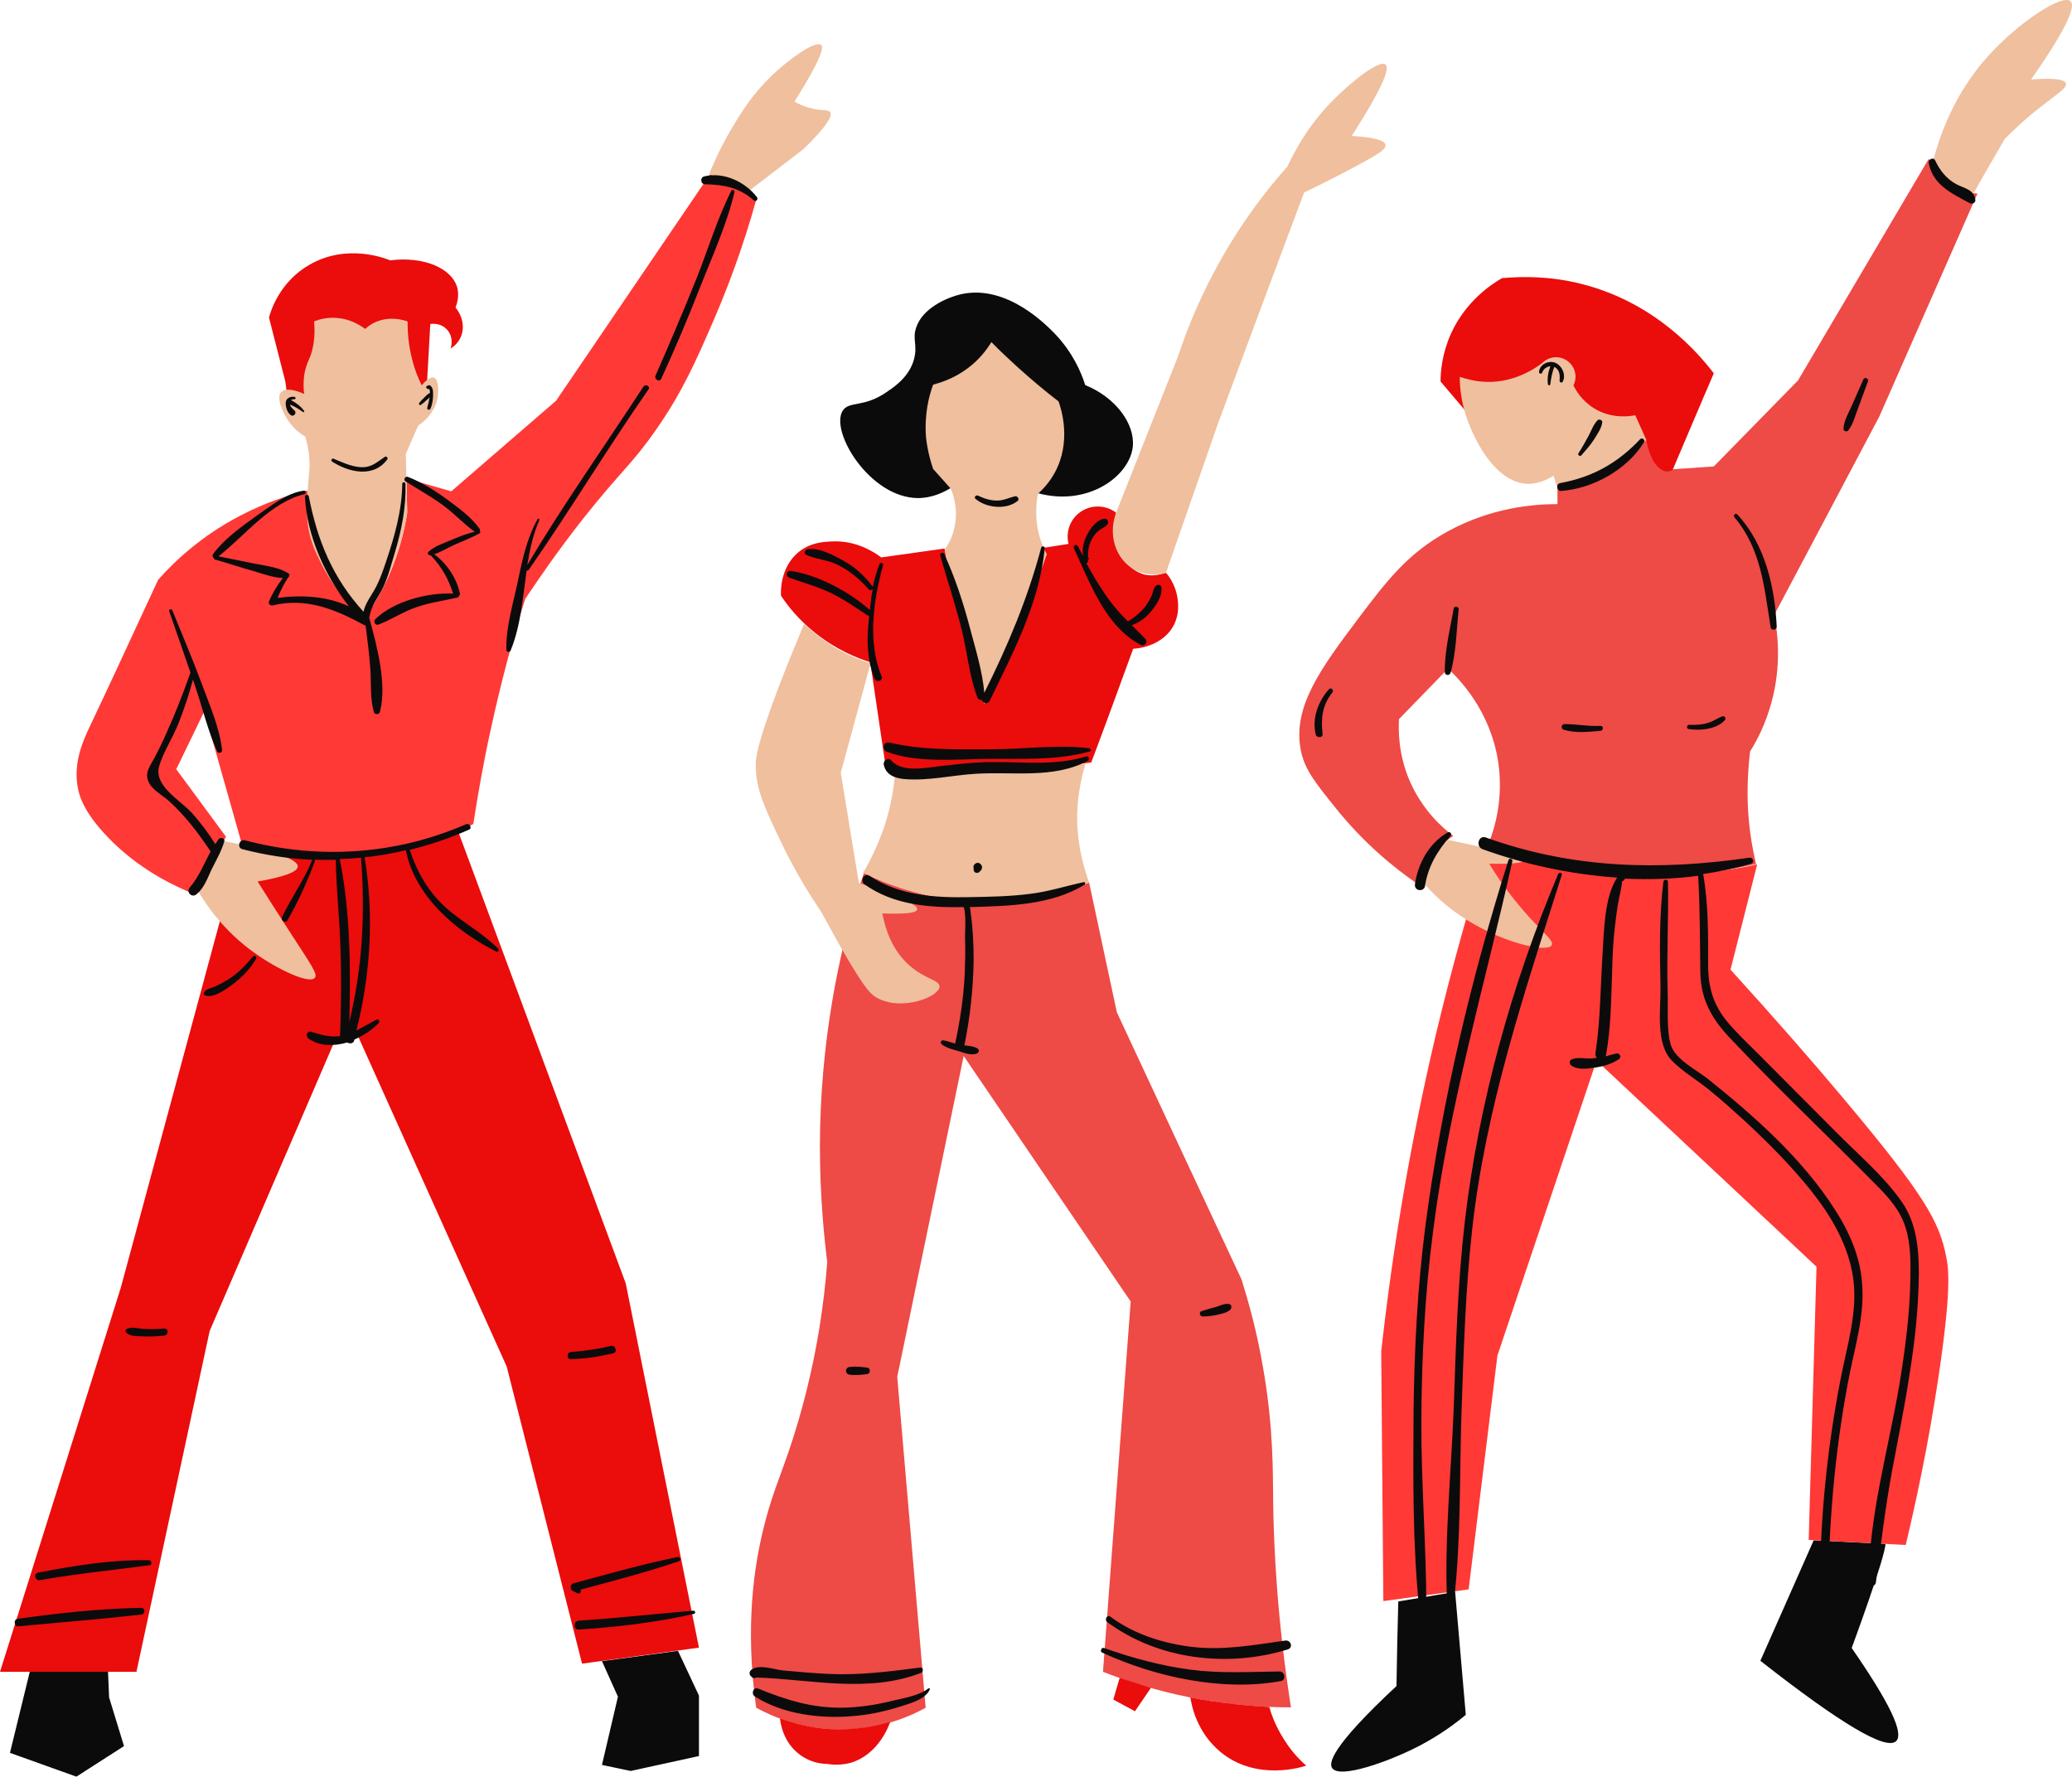 <?xml version="1.0" encoding="UTF-8" standalone="no"?><svg xmlns="http://www.w3.org/2000/svg" xmlns:xlink="http://www.w3.org/1999/xlink" fill="#000000" height="501.5" preserveAspectRatio="xMidYMid meet" version="1.1" viewBox="-0.0 0.0 583.1 501.5" width="583.1" zoomAndPan="magnify">
 <defs>
  <clipPath id="clip1">
   <path d="m2 82h533v417.96h-533z"/>
  </clipPath>
  <clipPath id="clip2">
   <path d="m55 0h528.09v283h-528.09z"/>
  </clipPath>
 </defs>
 <g id="surface1">
  <g clip-path="url(#clip1)" id="change1_1">
   <path d="m190.8 464.56l5.9 12.6v17l-19.2 4.2-8.1-1.7 4.5-19.2-4.5-10zm-160.4 5.9l0.301 7.2 4.199 13.7-13.398 8.6-18.699-6.7 5.597-22.9h22zm500.2-36c0 3.6-9.5 29.3-9.5 29.3 10.6 15.3 14.8 24 12.5 26.2-2.8 2.7-15.5-4.8-38.2-22.6l15-33.9zm-137.1 16.2c-0.2 7.9-0.4 15.8-0.5 23.8-18.9 17.6-19 21.8-18.1 23.1 2.1 3.1 15.8-1.8 24.2-6.1 6-3.1 10.4-6.4 13.4-8.9-1-11.5-2-23.1-3-34.6zm-136.3-349.5c1.1-4.101-0.5-5.601 0.6-8.898 1.7-5.403 8.4-8.5 12.8-9.5 13-2.801 24.2 9.097 26.2 11.097 5.1 5.301 7.5 11.001 8.6 14.501 8.6 3.5 14 10.9 13.4 17.3-0.9 8.4-12.7 17-26.8 13.1-8.2-0.5-16.3-0.9-24.5-1.4-2 1.2-5.2 2.8-9.2 2.8-13.5-0.1-24.7-18.6-21.2-24.5 1.8-3 6-0.7 12.8-5.6 2.1-1.4 6-4.2 7.3-8.9" fill="#0c0b0b"/>
  </g>
  <g id="change2_1"><path d="m438.3 137.06v4.8c-6.6 0-18.6 0.9-31.1 7.8-11.2 6.2-17 13.9-24.8 24.2-10.6 14.1-18.8 25.1-16.3 37.4 1.1 5.3 3.9 8.8 9.6 15.9 8.3 10.4 17 17.3 23.1 21.5 0.8-2.5 2.5-6.5 6.1-10.1 1.4-1.4 2.8-2.5 4.1-3.3-2.8-2.1-8.8-7.2-12.5-16-2.9-7.1-3-13.4-2.8-16.9 4.6-4.7 9.2-9.5 13.8-14.2 2.9 2.7 11.8 11.5 14.1 26.1 1.6 10.5-1 18.9-2.6 22.9 9.7 3.8 24.3 8.2 42.4 8.9 13.1 0.5 24.3-1 32.8-2.9-1.3-5.4-2.4-12.2-2.4-20 0-4.3 0.3-8.2 0.7-11.7 2.1-3.3 4.4-7.9 6-13.7 2.9-10.5 1.8-19.6 0.8-24.7 9.9-18.6 19.7-37.2 29.6-55.9l27.6-62.699c-1.5-0.102-3.6-0.301-5.9-1.402-5.1-2.399-7.2-7-7.8-8.399-12.3 20.801-24.5 41.602-36.8 62.4l-23.7 24.2-11.6 0.8-7.5-8.6c-1.7 2.4-5.6 7.1-12.2 10.3-5.1 2.7-9.9 3.2-12.7 3.3zm-164.7 116.6c14.9 0.8 26.5-2.8 32.9-5.3 2.6 12.2 5.2 24.3 7.8 36.5 11.7 25.1 23.4 50.2 35.1 75.2 1.8 5.8 4.3 14.4 6.1 25.1 2.9 16.7 2.7 29 2.8 37.9 0.2 13.6 1.2 33 5 57.4-7.9 0-17.6-0.6-28.4-2.8-9.6-1.9-17.8-4.6-24.5-7.2l7.8-104.2-47-69.1-18.7 90.3c2.7 31 5.3 62 8 93.1-3.9 2.2-11.6 5.7-21.9 6.1-12.5 0.5-21.8-3.9-25.8-6.1-3.2-23-0.6-40.2 2.4-51.8 2.7-10.6 5.6-15.6 9.5-29 5.4-18.5 7.3-34.2 8.1-44.6-1.4-11.2-2.3-24-2-37.9 0.7-28.9 6.3-53.3 12.3-71.6 5.9 2.9 16.6 7.2 30.5 8" fill="#ee4a46"/></g>
  <g id="change3_1"><path d="m419 237.16c-5.3 16.9-10.4 35-15 54.3-7.5 31.9-12.3 61.7-15.3 88.9l0.6 70.2 24-3.3 8.1-65.8 27.9-83 61.9 58-2.2 76.9 27.3 1.4c2.6-10.9 6.2-27.1 9.2-47.1 3.7-24.7 2.9-30.6 2.2-34-1.9-9.9-6.3-17.6-28.7-44.3-8.2-9.8-19-22.2-32-36.5 2.5-9.9 5-19.7 7.5-29.6-9 1.9-21.6 3.7-36.5 2.7-16.7-1.2-29.9-5.2-39-8.8zm-331.4-89.6c1.296 5.9 3.597 9.9 6 14.2 2.898 5.3 6.097 9.4 8.798 12.6 1.8-2.6 3.6-5.5 5.4-8.9 4-7.9 5.9-15.3 6.8-21.1l-0.2-9.7 12.6 3.6 29.5-25.5 43.3-63.701c4.4 2.203 8.8 4.3 13.2 6.5-3.9 14.203-8.4 25.8-12.1 34.402-4.9 11.299-8.8 20.299-16.3 30.999-6.8 9.8-9.9 11.6-20.5 25-7.4 9.4-12.9 17.5-16.3 22.6-3.6 11.4-6.9 23.8-9.8 37.2-2 9.1-3.5 17.8-4.8 26.1-5.7 3.3-14.2 7.3-25.1 9.6-8.1 1.7-15.202 1.9-20.702 1.7l-19.5-6.2-10.398-36.8-7.898 16.3 14 19c-3 5.4-6 10.7-9 16.1-13.602-5.4-21.5-12.9-25.5-17.3-5.403-6-6.602-9.8-7.102-12.1-1.602-7.5 1.5-13.9 3.301-17.8 5.597-11.7 11.801-25.3 19.199-41.2 4.602-5.2 12.102-12.3 23-18 7.102-3.7 13.699-5.9 19-7.1 0 2.4 0.199 5.6 1.102 9.5" fill="#ff3936"/></g>
  <g id="change4_1"><path d="m250.5 484.56c-0.3 1-3.3 9.2-11.1 11.5-2.6 0.7-5 0.6-6.7 0.3-1.4 0-4.5-0.3-7.5-2.5-5-3.6-5.6-9.4-5.7-10.3 3.3 1.2 8.1 2.6 13.8 3 7.3 0.4 13.3-0.8 17.2-2zm106.7-4.2c0.6 2.2 1.7 5 3.4 7.9 2.3 4 4.9 6.8 7 8.6-0.8 0.3-14 4.6-24.2-3.9-6.7-5.6-8.1-13.2-8.4-15.3 3.8 0.8 8 1.4 12.5 1.9 3.4 0.4 6.6 0.6 9.7 0.8zm-86.6-303.9c2 7.7 4.2 14.9 6.4 21.5 3.1-5.8 6.2-12.4 9.1-19.8 3.4-8.7 5.8-16.8 7.6-24l7-1.1c-0.8-3.3 0.4-6.8 3.1-8.8 3-2.3 7.2-2.3 10.3 0-1.4 8.2 1.9 15.2 7 17.1 0.9 0.4 3.4 1.1 7-0.2 0.9 1 2.3 3 3 5.8 0.2 0.9 1.2 4.8-0.6 8.6-1.9 4.1-6.5 6.7-11.6 7-3.9 10.7-7.8 21.4-11.8 32-9.2 1.2-19.4 2.1-30.4 2.5-9.8 0.3-18.9 0.2-27.3-0.3-1.5-10.1-3-20.2-4.5-30.4-3.8-1.2-9.5-3.5-15.3-8.1-4.7-3.7-7.8-7.6-9.8-10.6-0.1-1-0.3-7.8 4.7-12.1 3.5-3 7.5-3.1 9.8-3.2 6.7-0.3 11.7 3 13.7 4.5l17.8-2.5c1.2 6.9 2.8 14.3 4.8 22.1zm-173.5 64.8c14.298-0.4 25.298-4.4 31.798-7.4l47.2 127.3 20.6 102.5-32.9 4.5-21.2-83.6-41.9-93.1-6.598 1.7-35.102 81.4-20.602 95.9h-38.398l34-108.1 33.898-125.4c6.403 2.2 16.602 4.7 29.204 4.3zm-16.801-133.9l-4.602-18.001c0.5-1.898 3-10 11.301-14.8 10.602-6.2 21.6-1.797 22.8-1.297 9.6-1.203 17.2 2.297 18.8 7.398 0.3 1 0.7 3-0.4 5.899 2 2.402 2.6 5.601 1.5 8.203-0.8 1.898-2.2 2.898-2.9 3.297 0.7-2 0.2-4.297-1.3-5.598-1.8-1.699-4.1-1.301-4.4-1.301-0.3 5.301-0.6 10.7-0.9 16-5.6 5.2-11.1 10.4-16.7 15.6l-22.801-12.4zm383 16.3c0.8 5.1 3.1 8.7 5.6 9 0.5 0 1.1 0 1.8-0.4 3.9-9.1 7.7-18.2 11.6-27.2-4.3-5.599-16.3-19.798-37-25.099-8.9-2.301-16.8-2.199-22.6-1.699-2.9 1.699-10.2 6.398-14.4 15.699-2.4 5.398-2.9 10.299-2.9 13.399 2.2 2.6 4.5 5.3 6.7 7.9 17.1 2.9 34.2 5.6 51.2 8.4zm-139.4 351.3l-4.5 6.6-6.1-3.3 1.8-6.1 8.8 2.8" fill="#eb0c0c"/></g>
  <g clip-path="url(#clip2)" id="change5_1">
   <path d="m403.5 240.16c-2.1 2.5-3.4 5-4.1 6.9 2.4 2.9 6.1 6.9 11.4 10.5 11.2 7.7 24.7 10.7 25.9 8.4 0.9-1.7-5.2-5.1-13.7-17-1.7-2.4-3-4.4-3.9-5.9 6.2 0.1 9.4-0.2 9.5-0.8 0.1-1-6.9-3-21.1-5.9-1.2 0.9-2.6 2.1-4 3.8zm13.2-132.8c8.5 0.9 15.1-3.5 17.3-5.2 1.9-1.9 4.9-2.199 7.1-0.6 2.2 1.6 2.9 4.5 1.7 6.9 0.7 1.4 2.3 4.3 5.9 6.5 5.1 3.1 10.3 2.1 11.5 1.9 1 2.3 2.1 4.6 3.1 6.9-1.6 2.3-4.4 5.6-8.8 8.4-6.6 4.2-13.2 4.9-16.3 5-0.3-1.1-0.7-2.2-1-3.3-3.3 2.1-5.9 2.3-7.3 2.3-9.2-0.3-15.6-12.9-17.8-20.7-1.1-4-1.3-7.4-1.3-9.4 1.7 0.5 3.7 1.1 5.9 1.3zm-144.4-3.7c3.5-2.6 5.6-5.601 6.7-7.398 2.2 2.297 4.7 4.598 7.2 6.898 4 3.6 7.9 6.9 11.7 9.8 0.8 2.2 3.7 11.4-1.1 20.1-1.4 2.6-3.2 4.5-4.7 5.9-0.4 1.9-0.7 4.9-0.3 8.4 0.5 3.9 1.8 6.8 2.8 8.6-2.7 8-5.9 16.5-9.8 25.4-2.5 5.9-5.2 11.5-7.8 16.7-2.2-6.6-4.4-13.7-6.4-21.5s-3.5-15.1-4.7-22c0.9-1.2 1.9-3 2.5-5.3 1.5-5.4-0.1-10-0.8-11.7-1.7-1.9-3.3-3.7-5-5.6-0.8-2.3-1.6-5.3-2-8.9-0.5-6.4 0.8-11.6 2-14.8 2.1-0.6 5.8-1.7 9.7-4.6zm-176-14c-3.801-0.699-6.801 0.301-7.903 0.801 0.403 4.398-0.296 7.598-1 9.599-0.597 1.5-1.296 2.8-1.699 5-0.398 2.4-0.301 4.4-0.097 5.8-0.403-0.2-4.801-2.2-6.403-0.6-1.699 1.6 0.5 6.2 2.199 8.5 1.5 2.1 3.301 3.4 4.5 4.1 0.5 1.6 1.102 4.1 1.204 7.1 0.097 2.9-0.301 4.1-0.5 8.1-0.204 2.8-0.403 6 0 9.3 0.5 4.4 2 7.6 3.398 10.4 3.398 7.1 8.199 12.5 12.5 16.4 3.5-5 7.4-11.9 10-20.7 1-3.3 1.6-6.4 2.1-9.3l-0.4-16.4c1.2-2.7 2.3-5.4 3.5-8 1.6-1.1 4.2-3.3 5.2-6.8 0.7-2.5 0.6-6.2-0.8-6.7-1.2-0.4-3 1.6-3.4 2.2-1-2-2-4.4-2.7-7.3-1.1-4.199-1.3-7.898-1.3-10.699-1.1-0.402-4.7-1.5-8.6 0-1.5 0.598-2.6 1.398-3.3 2.098-1.2-0.797-3.3-2.297-6.499-2.899zm130 85.9c-1.7 4.1-4.1 9.8-6.8 16.8-6.7 17.6-6.9 21.2-6.8 23.4 0.1 6.4 2.4 11.4 7.1 21.2 4.1 8.6 8.3 15.2 11.4 19.8 1.9 3.5 4.5 8.3 7.8 13.9 4.7 7.8 6.1 9.3 8.1 10.3 7 3.6 17.2-0.5 17.3-3.3 0.1-1.9-4.2-2.1-8.6-6.1-4.7-4.2-6.6-9.9-7.5-14.5 6.3 0.2 9.6-0.1 9.8-1.1 0.3-1.4-5.2-3.9-16.4-7.5l-5.1-31 8.4-30.8c-2.7-0.8-6.2-2.2-9.8-4.3-3.9-2.4-6.8-4.8-8.9-6.8zm-163.4 61.1c14 2.7 21 5.1 20.903 7.2-0.102 1.5-3.801 2.9-11.301 4.2 2 3.2 5.199 8.2 9.199 14.4 5.903 9.1 7.801 11.7 6.903 12.7-1.5 1.9-10.602-2.4-17.102-7.1-8.398-6-13.398-13.2-16.102-17.9l7.5-13.5zm480.8-190.1c2-8.2 6.2-20.2 15.9-30.899 8.5-9.398 20.8-17.5 23.1-15.301 1.2 1.2 0.2 5.801-11.1 22 7.9-0.597 9.5 0.301 9.8 1.102 0.4 1.301-2.6 3-7.2 6.699-4.4 3.399-7.7 6.602-10 8.899-3 5.203-6 10.3-8.9 15.5-1.4-0.2-4.2-0.7-7-2.797-2.7-1.801-4-4-4.6-5.203zm-229.6 97.701l17.5-44.2c2.6-7.9 6.5-17.4 12.3-27.599 6.1-10.699 12.7-19.199 18.4-25.602 2.2-4.699 5.9-11.5 12.3-18.097 5.3-5.5 13.6-12.102 15.3-10.602 1.1 0.899 0.1 5.102-9.5 20.102 3.4 0.199 9.2 0.699 9.5 2.5 0.2 1.297-2.2 2.699-8.1 5.898-5.6 3-10.6 5.5-14.8 7.5-8.1 21.602-16.2 43.301-24.2 64.9l-14.7 42.2c-0.9 0.2-5.8 1.3-9.9-1.6-4.5-3.2-6.3-9.5-4.1-15.4zm-103.9-90.1l15.9-12.199c7-6.801 8.2-9.5 7.5-10.402-0.6-0.899-2.5-0.2-6.1-1.297-1.7-0.5-3-1.102-3.9-1.703 7.8-12.399 8.2-15.297 7.5-15.899-1.7-1.398-9.3 4.199-13.9 8.602-5.3 5.097-8.5 10.199-11 14.398-3.1 5.199-5.2 9.801-6.6 13.199 3.5 1.801 7.1 3.5 10.6 5.301zm68.2 162.9c9.6-0.4 18.7-1.2 27.1-2.2-1.2 4-2.7 10.2-2.3 17.9 0.4 6.6 2 12 3.3 15.6-6.4 2.5-18 6.1-32.9 5.3-14-0.8-24.6-5.1-30.7-8.1 2-3.3 4.1-7.6 5.9-12.8 2-6 2.8-11.3 3.1-15.4 8.3 0.2 17.1 0.1 26.5-0.3" fill="#efbf9e"/>
  </g>
  <g id="change1_2"><path d="m516.3 340.26c-9.1-14.2-22.5-26.1-35.6-36.6-3.3-2.6-9.2-5.5-10.5-9.6-1.3-4.5-0.7-10.5-0.9-15.2-0.3-10.2 0.3-20.5 0.1-30.7 0-0.8-1.2-0.8-1.3 0-1.2 9.8-1 19.9-0.8 29.7 0.1 6.1-1.5 15.8 3.2 20.6 3.1 3.2 7.3 5.6 10.7 8.4 3.3 2.7 6.4 5.5 9.5 8.3 6.8 6.3 13.4 12.9 19.2 20.2 5.6 7.1 10.3 15.2 11.6 24.2 1.4 9.7-1.8 19.4-3.6 28.9-3.6 18.7-5.6 37.7-5.7 56.8 0 1.5 2.3 1.5 2.3 0 0.4-19.8 2.2-39.5 6.1-59 1.7-8.3 4.2-16.7 3.4-25.3-0.5-7.3-3.6-14.4-7.7-20.7zm0.5-21.6c-7.4-7.4-14.7-14.8-22.1-22.2-2.9-2.9-5.9-5.7-8.5-8.8-4.1-4.9-5.5-9.9-5.5-16.2 0-8.5 0.1-17-1.4-25.5 4.6-0.7 9.1-1.6 13.5-2.9 1.1-0.3 0.6-1.8-0.5-1.7-25.4 3.7-49.8 3.1-74.2-5.7-2-0.7-2.9 2.5-0.9 3.3 11.9 4.3 24.8 7.1 37.9 8-3.6 5.4-3.7 15.1-4.1 21.3-0.6 9.4-0.6 18.8-2 28.1-0.1 0.5 0.1 1 0.4 1.3-0.5 0.1-1.1 0.1-1.6 0.2-1.9 0.1-3.8-0.5-5.6 0.3-0.5 0.2-0.6 1.1-0.2 1.5 1.7 1.5 4.5 1.1 6.6 0.8 2.4-0.3 4.9-1 7-2.4 0.8-0.5 0.3-1.8-0.7-1.6s-2 0.5-3 0.8c1.5-8 1.5-16.3 1.8-24.4 0.1-4.2 0.3-8.3 0.8-12.4 0.3-2.5 0.6-5 1.1-7.5 0-0.2 0.8-3.3 0.9-5h0.1c0.1 0 0.1 0 0.2-0.1 0.3-0.1 0.4-0.3 0.4-0.6 6.9 0.3 13.9 0.1 20.7-0.8 0.5 9.1 0.5 18 0.6 27.1 0.1 7.5 3.1 13 8.2 18.4 13.4 14.2 27.7 27.7 41.4 41.6 3.4 3.4 6.6 7 8.1 11.7 1.6 4.9 1.5 10.2 1.4 15.2-0.2 9.8-1.5 19.6-3.1 29.3-3.1 18.3-8.6 37-8.6 55.6 0 1.3 1.8 1.2 2 0 1.4-10.4 2.6-20.8 4.5-31.1 1.7-9.2 3.6-18.3 5-27.6 1.5-9.3 2.5-18.6 2.6-28.1 0-7.6-0.7-15-5.4-21.2-5.1-7-11.9-12.7-17.8-18.7zm-78.3-72.7c-13.1 31.1-22.4 64.5-26.3 98-2 17.4-2.5 34.9-3.1 52.4-0.7 17.9-2.6 36.1-1.9 54 0 1.3 1.9 1.3 2 0 2-17.5 1.5-35.4 2.1-53 0.6-17.2 1.1-34.4 3-51.4 3.8-34.4 14.8-66.9 25.2-99.7 0.2-0.7-0.7-0.9-1-0.3zm-12.9-3.6c0.2-0.7-0.9-1-1.1-0.3-10.5 33.3-18.7 67.8-23.3 102.4-2.3 17.6-3.2 35.3-3.4 53-0.1 18.3-0.3 37.1 1.6 55.3 0.1 1.3 2 1.3 2 0 0-17.8-1.5-35.5-1.4-53.3 0.1-17.7 1-35.5 3.3-53 4.5-35.5 14.6-69.4 22.3-104.1zm94.5-121.2c1.4-1.7 1.9-4 2.7-6 1-2.6 1.9-5.3 2.9-7.9 0.3-0.7-1-1.3-1.3-0.5-1.1 2.6-2.3 5.1-3.4 7.7-0.9 2-2.1 4-2.2 6.2-0.1 0.6 0.9 1 1.3 0.5zm-146.1 72.8c-3 3.3-4.9 8.3-3.7 12.8 0.3 1 2.1 0.9 1.9-0.3-0.5-4.3-0.1-8 2.7-11.5 0.6-0.7-0.3-1.7-0.9-1zm176.6-142.1c-2.8-1.5-4.7-3.898-6-6.699-0.5-1.101-2.1-0.301-1.8 0.801 1.2 6.098 6.5 8.5 11.5 11.199 0.7 0.399 1.7-0.101 1.6-0.898-0.3-2.903-3.2-3.301-5.3-4.403zm-149.6 197.6c0.8-5.5 3.5-10.1 7.2-14.2 0.5-0.5-0.1-1.4-0.8-1-5.2 3-8.3 8.6-9.2 14.5-0.3 2 2.4 2.3 2.8 0.7zm39.3-45.7c-1 0-1.1 1.4-0.2 1.6 3.2 1 7 0.6 10.3 0.3 0.9-0.1 0.9-1.4 0-1.4-3.4 0.2-6.7-0.5-10.1-0.5zm34.9 1.4c3.2 0.5 7.9 0.1 10.2-2.5 0.4-0.4 0-1.3-0.6-1.1-1.5 0.5-2.7 1.5-4.3 1.9-1.7 0.5-3.4 0.6-5.1 0.5-0.7-0.1-0.9 1.1-0.2 1.2zm-67-15.8c1.6-5.6 1.7-12.1 2.3-17.9 0.1-0.8-1.3-1-1.4-0.2-1 5.7-2.6 12-2.5 17.9 0 0.9 1.3 1.1 1.6 0.2zm90.1-12.8c0.2 1 1.7 0.7 1.7-0.2-0.5-11.1-3.3-23.3-11.1-31.6-0.5-0.5-1.2 0.2-0.8 0.8 7.6 9 8.4 19.9 10.2 31zm-59-38.4c9.1-0.7 18.4-5.9 23.4-13.7 0.4-0.7-0.6-1.4-1.1-0.9-6.4 6.8-13.4 10.7-22.6 12.4-1.2 0.2-0.9 2.3 0.3 2.2zm5.7-10c1.3-1.5 2.5-2.8 3.6-4.5 0.9-1.5 2.1-3.1 2.3-4.8 0.1-0.7-0.9-1-1.3-0.6-1.2 1.2-1.8 3-2.6 4.5-0.9 1.6-1.8 3.3-2.8 4.8-0.3 0.4 0.4 1 0.8 0.6zm-11-23.3c0.3-1 1.3-1.7 2.3-1.8-0.6 1.6-0.9 3.3-0.7 5 0.1 0.5 0.7 0.5 0.7 0 0.2-1.7 0.5-3.2 1.1-4.8 0.1 0 0.2 0.1 0.2 0.1 1.4 0.8 1.4 2.4 1.3 3.8 0 0.5 0.7 0.7 0.9 0.2 1-1.9-0.3-4.6-2.2-5.3s-4.3 0.5-4.5 2.6c0 0.6 0.8 0.6 0.9 0.2zm-147.6 36.1c0.6-0.5-0.1-1.5-0.8-1.3-1.7 0.4-3.1 1.2-5 1.2-2 0-3.7-0.6-5.4-1.4-0.5-0.2-1.2 0.4-0.7 0.9 3 2.6 8.7 3.2 11.9 0.6zm-47.2 245.9c1.6 0.2 3.4 0 4.9-0.2 0.9-0.1 0.9-1.7 0-1.8-1.6-0.2-3.3-0.4-4.9-0.2-1.5 0.1-1.5 2.1 0 2.2zm99.3-16.4c1.4 0 2.9-0.2 4.2-0.5 1.2-0.3 2.8-0.6 3.6-1.5 0.4-0.5 0.3-1.4-0.4-1.5-1.3-0.2-2.4 0.4-3.6 0.8-1.4 0.4-2.7 0.7-4.1 1.2-0.8 0.1-0.7 1.5 0.3 1.5zm21.6 99.9c-8.5 0.1-16.6 0.6-25.1-0.5-8.3-1.1-16.4-3.3-24.3-6.1-0.7-0.3-1.3 1-0.5 1.3 15 6.9 33.8 11 50.3 8 1.5-0.3 1.1-2.7-0.4-2.7zm1.6-8.7c-9.1 1.3-17.8 2.9-27 1.7-8-1.1-15.7-3.6-22.2-8.4-0.9-0.7-1.8 0.8-0.9 1.5 14.3 10.6 33.9 12.9 50.8 7.7 1.6-0.5 0.9-2.7-0.7-2.5zm-100.5 13.5c-2.6 2.1-7.5 2.8-10.7 3.6-4.4 1.1-8.9 1.7-13.4 1.8-8.7 0.1-15.9-2.2-23.8-5.4-1.3-0.5-2 1.5-0.9 2.2 7.7 5 18.2 6.3 27.1 5.6 4.4-0.3 8.9-1.2 13.1-2.5 2.8-0.9 7.6-2 9-4.9 0.3-0.4-0.1-0.6-0.4-0.4zm-48.4-3.1c15.4 0.5 31.4 4.5 46.4-1.3 0.7-0.3 0.7-1.6-0.2-1.5-8.7 1.1-16.9 2.2-25.7 1.8-4.4-0.2-8.7-0.6-13.1-1-2.5-0.3-6.6-1.8-8.7-0.2-0.6 0.4-0.8 1.3-0.2 1.8l0.2 0.2c0.3 0.4 0.9 0.5 1.3 0.2zm92.1-223.8c-5.1 1.1-10 2.7-15.2 3.3-5.5 0.7-11.1 0.8-16.7 0.9-9.9 0.2-19.8-0.4-28.3-6-1.5-1-2.8 1.4-1.4 2.4 8.1 5.8 18.2 6.6 27.9 6.4 0.8 2.3 0.3 7.3 0.4 9.3 0.1 3.1 0 6.2-0.1 9.3-0.3 6.7-1.3 13.3-2.7 19.8-1.1-0.3-2.2-0.7-3.3-0.9-0.7-0.1-1 0.7-0.5 1.1 1.4 1.1 3.3 1.5 5 2 1.5 0.5 3.4 1.2 4.9 0.6 0.6-0.2 0.8-1 0.2-1.4-1.1-0.7-2.4-0.7-3.7-0.9 1.6-7.9 2.5-16 2.6-24.1 0-4.3-0.2-8.7-0.8-12.9-0.1-0.7-0.1-1.4-0.3-1.9 10.8-0.3 22.9-0.5 32.3-6.3 0.4-0.3 0.2-0.8-0.3-0.7zm-29.1-3.1c0.6-0.4 0.7-1.2 0.4-1.7 0 0 0-0.1-0.1-0.1-0.2-0.4-0.8-0.7-1.2-0.5h-0.1c-0.7 0.3-1 0.9-0.8 1.5v0.2c-0.1 1.2 1.3 1.4 1.8 0.6zm30.7-34.6c-9-1.1-18.7 0.3-27.8 0.3-9.4 0-19.2 0.3-28.4-1.9-1.7-0.4-2.3 2-0.7 2.6 8.6 3.2 19.2 2.1 28.2 2 9.4-0.1 19.8 0.5 28.9-2.1 0.5-0.1 0.3-0.8-0.2-0.9zm-84.4-48c4.1 1.5 8.1 2.5 12.1 4.5 3.5 1.7 6.7 4 9.9 6.1 0.2 0.1 0.4 0.1 0.5 0.1-0.1 0.7-0.1 1.5-0.2 2.2-0.5 5.3-0.3 10.5 1.7 15.5 0.5 1.2 2.5 0.7 2-0.6-4-9.7-2.3-21.4 0.4-31.3 0.2-0.7-0.8-0.9-1-0.3-0.8 2-1.4 4.2-1.9 6.4 0-0.1 0-0.1-0.1-0.2-2.2-2.9-4.8-5.3-8-7.1-2.9-1.6-6.9-3.8-10.2-3.3-0.7 0.1-1.3 1.2-0.4 1.6 3 1.3 6.3 1.4 9.3 3 3.2 1.7 5.9 4 8.3 6.7 0.3 0.4 0.8 0.2 1.1-0.1-0.4 2-0.6 4-0.8 5.9-5.8-5.1-14.4-9.8-22.2-11-1.2-0.2-1.7 1.4-0.5 1.9zm83.6 50.3c-8.9 2.7-17.6 1.5-26.7 1.6-4.4 0-8.8 0.5-13.3 1-4.4 0.4-11.7 2.3-14.9-1.5-0.9-1-2.3 0.1-2.1 1.2 0.6 3 3.3 3.9 6.1 4.1 6.4 0.5 13.2-1.1 19.6-1.5 10.5-0.7 22.1 1.5 31.8-3.7 0.6-0.4 0.1-1.4-0.5-1.2zm15.3-31.4c1.1 0.6 2.2-0.8 1.3-1.7-1.3-1.3-2.5-2.6-3.8-3.8 2.3-0.9 4-2.1 5.6-4.1 1.3-1.6 3.2-4.4 2.7-6.7-0.2-0.8-1.2-0.7-1.6-0.2-0.6 0.7-0.7 1.5-1 2.4-0.4 1.1-1.1 2.2-1.8 3.2-1.3 1.7-3.1 3.2-5 4.3-2.3-2.3-4.4-4.7-6.3-7.5-2-2.9-3.7-5.8-5.4-8.9 0.3 0 0.5-0.2 0.5-0.6v-0.4c0.2 0 0.3-0.3 0.2-0.4s-0.1-0.1-0.2-0.1c-0.1-1.8 0.2-3.6 1.1-5.3 0.5-0.9 1.1-1.7 1.9-2.3 0.8-0.7 1.7-0.9 2.4-1.7 0.5-0.6 0.2-1.7-0.7-1.7-2.3 0.2-4.2 2.9-5.1 4.8-0.9 1.8-1.3 3.7-1 5.7-0.5-0.9-1-1.9-1.5-2.8-0.4-0.7-1.4-0.1-1.1 0.6 4.4 9.4 8.8 22 18.8 27.2zm-50.3-4c1.5 6.1 2.1 13 4.4 18.9 0.2 0.5 0.7 0.7 1.2 0.6 0.3 0.9 1.6 1.4 2.2 0.3 6.6-13.6 14.1-27.8 15.5-43 0.1-0.6-0.9-0.7-1-0.1-3.8 14.3-9.4 27.6-16 40.8-0.5-6-2.5-12.4-4-18.1-1.9-7.2-4.2-14.3-7.3-21-0.3-0.6-1.3-0.2-1.1 0.5 2 6.9 4.3 13.9 6.1 21.1zm-64.9-123.8c-3.9 7.801-6.5 16.399-9.7 24.5-3.7 9.199-7.6 18.399-11.6 27.5-0.5 1.1 1.1 2 1.6 0.9 3.8-8.298 7.4-16.701 10.7-25.201 3.5-8.898 7.7-18 9.9-27.3 0.1-0.5-0.6-0.899-0.9-0.399zm-24.7 55.1c-10.9 16.7-22.5 33.1-32.7 50.2 0.7-4.3 1.6-8.6 3.4-12.6 0.1-0.3-0.3-0.6-0.5-0.3-2.9 5.2-4.2 10.9-5.4 16.7-1.3 6.5-3.6 13.6-3.4 20.1 0 0.7 0.9 0.8 1.2 0.2 2.9-7.1 3.4-14.9 4.5-22.5 0.2 0.1 0.5 0 0.6-0.2 11.6-16.7 22.1-34.1 33.7-50.8 0.6-0.8-0.8-1.6-1.4-0.8zm17.3-56.901c5.3 0.102 9.6 0.903 13.7 4.5 0.6 0.602 1.4-0.3 0.9-0.898-3.3-4.301-9.4-7.199-14.9-5.801-1.2 0.399-0.9 2.199 0.3 2.199zm-135.3 185c0.296-1-1-1.4-1.602-0.7-0.301 0.5-0.602 0.9-0.898 1.4-1.903-3.1-4.204-6.1-6.602-8.8-3.398-3.7-10.801-7.6-9.199-13.2 1.199-4 3.801-7.9 5.398-11.9 1.602-4.1 3-8.2 4.102-12.4l0.597 1.8c2.102 6.1 3.602 12.6 6.204 18.4 0.296 0.7 1.5 0.4 1.398-0.4-0.699-6.3-3.5-12.6-5.699-18.6-2.602-7-5.5-13.8-8.301-20.7-0.199-0.5-1.102-0.3-0.898 0.2 2 5.8 4 11.6 6 17.3-2 5.7-4.204 11.4-6.704 16.9-1.097 2.5-2.296 5-3.597 7.4-0.699 1.3-1.903 3-1.903 4.6 0 3.5 3.903 5.2 6.204 7.3 4.5 4.1 8.097 8.8 11.5 13.9 0 0.1 0.097 0.1 0.199 0.2-1.903 3.5-3.301 7.2-5.903 10.2-1.097 1.3 0.602 3 1.903 1.9 2.097-1.7 3.097-4.5 4.199-6.9 1.301-2.6 2.801-5.2 3.602-7.9zm109.4 144c1.4-0.3 0.8-2.4-0.6-2.1-3.7 0.9-7.4 1.4-11.2 1.7-1.3 0.1-1.3 2.1 0 2 4-0.1 7.9-0.7 11.8-1.6zm-126.3-7c-2 0.2-3.898 0.2-5.898 0.1-1.602-0.1-3.102-0.7-4.602 0-0.398 0.2-0.5 0.9-0.097 1.1 1.199 1.1 2.796 0.9 4.398 1 2.102 0.1 4.199 0 6.199-0.2 1.301-0.1 1.301-2.1 0-2zm149 79.4c-10.8 0.9-21.5 2.1-32.3 2.8-1.6 0.1-1.6 2.6 0 2.5 10.9-0.7 21.8-2 32.4-4.4 0.5-0.1 0.4-0.9-0.1-0.9zm-31.8-5.8l-0.1-0.1c9.3-2.5 18.6-4.9 27.7-8 0.8-0.3 0.5-1.3-0.3-1.2-9.9 2-19.6 4.8-29.3 7.4-0.9 0.2-1.1 1.6-0.3 2.1 0.5 0.2 1 0.5 1.4 0.7 0.6 0.3 1.2-0.3 0.9-0.9zm-121.5-8.4c-10.296-0.2-21 1.5-31.199 3.5-1.398 0.3-0.801 2.4 0.602 2.1 10.199-1.8 20.5-2.8 30.801-4.2 0.796-0.1 0.597-1.4-0.204-1.4zm-2.199 13.4c-11.597 0.2-23.398 1.5-34.801 3.1-1.199 0.2-0.898 2.3 0.301 2.1 11.5-1.1 23.102-2 34.5-3.3 1.199-0.1 1.301-1.9 0-1.9zm31.5-183.3c-2 2.4-4.097 4.6-6.699 6.3-1.301 0.8-2.699 1.6-4.102 2.2-1.199 0.5-2.097 0.5-2.898 1.5-0.301 0.4-0.199 0.9 0.301 1 2.5 0.8 6.097-2 8-3.4 2.5-1.9 4.699-4.3 6.301-7 0.199-0.5-0.5-1.1-0.903-0.6zm30.401-27.8c-1.998 0.2-3.998 0.3-5.998 0.4 3 14.8 3.097 30.7 2.699 45.8 3.699-15.2 4.499-30.4 3.299-46.2zm38.6 25.6c0.4 0.4-0.1 1.1-0.6 0.8-11.3-5.7-22.8-15.5-25.4-28.5-3.8 0.9-7.7 1.6-11.6 2 2.7 16.1 1.7 32.9-2.3 48.7 1.9-0.9 3.7-2 5.6-3 0.6-0.3 1.1 0.4 0.7 0.9-1.8 1.9-4.2 3.5-6.901 4.7v0.2c-0.301 1-1.301 1-2 0.6-3.801 1.1-7.801 1.1-10.898-1.1-0.903-0.7-0.403-2.3 0.801-1.9 3 0.9 5.199 1.6 8.097 1.2 0.301-8.2 0.403-16.5 0.102-24.7-0.199-8.3-1.199-16.6-1.301-24.9h-6c0.102 0.1 0.102 0.2 0.102 0.4-2.102 5.7-4.704 11.4-7.704 16.6-0.597 1-2 0.1-1.5-0.9 2.5-5.4 6.204-10.4 8.403-15.9 0-0.1 0.097-0.1 0.097-0.2-6.597-0.3-13.199-1.3-19.699-3-1.597-0.4-0.898-2.9 0.699-2.5 20.704 5.5 42.502 4.1 62.202-4.5 1-0.5 1.9 1.1 0.9 1.5-5.4 2.4-11 4.3-16.7 5.7 2.1 6.3 5.1 11.6 10.1 16.2 4.6 4.1 10.3 7.1 14.8 11.6zm-26.1-131.5c3.5 2.2 7.1 4.2 10.4 6.6 3.2 2.3 5.9 5.3 9.1 7.6-2.3 0.5-4.5 1.4-6.6 2.3s-4.7 1.7-6.4 3.3c-0.5 0.5 0 1.1 0.6 1h0.1c0 0.1 0 0.2 0.1 0.2 2.9 3.1 4.9 6.6 6.1 10.6-7.2-0.4-16.8 2.2-21.9 7.2-0.6 0.6 0 1.9 0.9 1.5 3.7-1.4 6.9-3.6 10.7-4.9s7.6-1.8 11.5-2.7c0.3-0.1 0.4-0.2 0.4-0.4 0.3-0.2 0.4-0.5 0.3-0.9-1-4.3-3.6-8.2-7.2-10.9 1.9-0.6 3.8-1.8 5.6-2.6 2.4-1.1 4.9-2 7.2-3.3 0.3-0.2 0.2-0.5 0-0.6 0.1-0.2 0.1-0.4 0-0.6-2.2-3.2-5.8-5.8-8.9-8.1-3.5-2.6-7.3-5-11.4-6.6-0.8-0.1-1.2 0.9-0.6 1.3zm-53.901 21.6c0 0.2 0.102 0.4 0.301 0.4 3.602 1 7.102 2.2 10.699 3.2 2.699 0.8 5.602 1.9 8.403 2-1.602 2.1-2.903 4.2-3.903 6.6-0.301 0.7 0.5 1.3 1.102 1.1 9.5-2.3 17.699 1.2 25.799 5.6 0.1 0 0.2 0.1 0.3 0.1 0.5 4 1 7.9 1.3 11.9 0.3 4.1-0.1 8.5 1 12.4 0.2 0.8 1.5 0.8 1.7 0 2.1-7.8-0.9-18.9-3-26.5v-0.1c0-0.1 0.1-0.2 0.1-0.3 0.5-3.2 2.6-5.5 3.9-8.3 1.4-3 2.2-6.4 3.2-9.6 1.9-6.4 3.2-12.7 3-19.4 0-0.6-0.9-0.6-0.9 0-0.1 7.5-2.1 14.6-4.5 21.7-1.1 3.3-2.2 6.5-4.1 9.4-1.1 1.8-1.9 3.1-2.3 4.9-8.601-9.4-12.999-20-15.402-32.5-0.097-0.6-1.097-0.5-1.097 0.1 0.597 11.1 5.597 22.1 12.398 30.9-6.097-2.9-13.398-3.3-20.097-2.4 0.796-1.9 1.699-3.8 2.898-5.6 0-0.1 0.102-0.2 0.102-0.2 0.398-0.2 0.5-0.8 0.097-1.1-2.699-1.7-6.199-2.1-9.301-2.7-3.5-0.7-7-1.4-10.398-2.1 7.5-5.9 14.602-15.2 24.199-17.5 0.5-0.1 0.403-1-0.097-1-4.903 0.6-9.5 4.4-13.403 7.1-4.301 3.1-9 6.4-12.199 10.7-0.398 0.5-0.102 1 0.199 1.2zm33.199-27.2c4.801 3.1 11.702 4.7 15.602-0.6 0.3-0.4-0.3-1-0.7-0.7-2.4 1.6-3.8 3.1-6.9 2.9-2.701-0.2-5.201-1.4-7.599-2.4-0.5-0.1-0.699 0.6-0.403 0.8zm25.002-15.9c0.6-0.4 1.1-0.9 1.7-1.4 0.3-0.2 0.6-0.5 0.8-0.8-0.2 1.3-0.6 2.7-0.7 3.1 0 0.5 0.7 0.6 0.9 0.2 0.7-1.3 0.9-3.9 0.7-5.3-0.2-0.9-0.8-1.8-1.7-1.1-0.4 0.3 0 0.8 0.4 0.8 0.4-0.1 0.5 0.4 0.5 1.1-0.6 0.3-1 0.7-1.5 1.2-0.6 0.6-1.1 1.1-1.6 1.7 0 0.3 0.2 0.7 0.5 0.5zm-38.002-0.5c0-1.3 1.102-1.9 2.403-1.8 0.5 0.1 0.5 0.7 0 0.7-0.301 0-0.602 0-0.903 0.2 1.403 0.8 2.801 1.8 3.704 3.1 0.097 0.2-0.102 0.4-0.301 0.3-1.199-0.8-2.301-1.6-3.699-2.1 0 0.1 0.097 0.2 0.097 0.3 0.301 0.6 0.801 1 1.199 1.4 0.704 0.6-0.199 1.8-1 1.3-1-0.7-1.5-2.1-1.5-3.4" fill="#0c0b0b"/></g>
 </g>
</svg>
